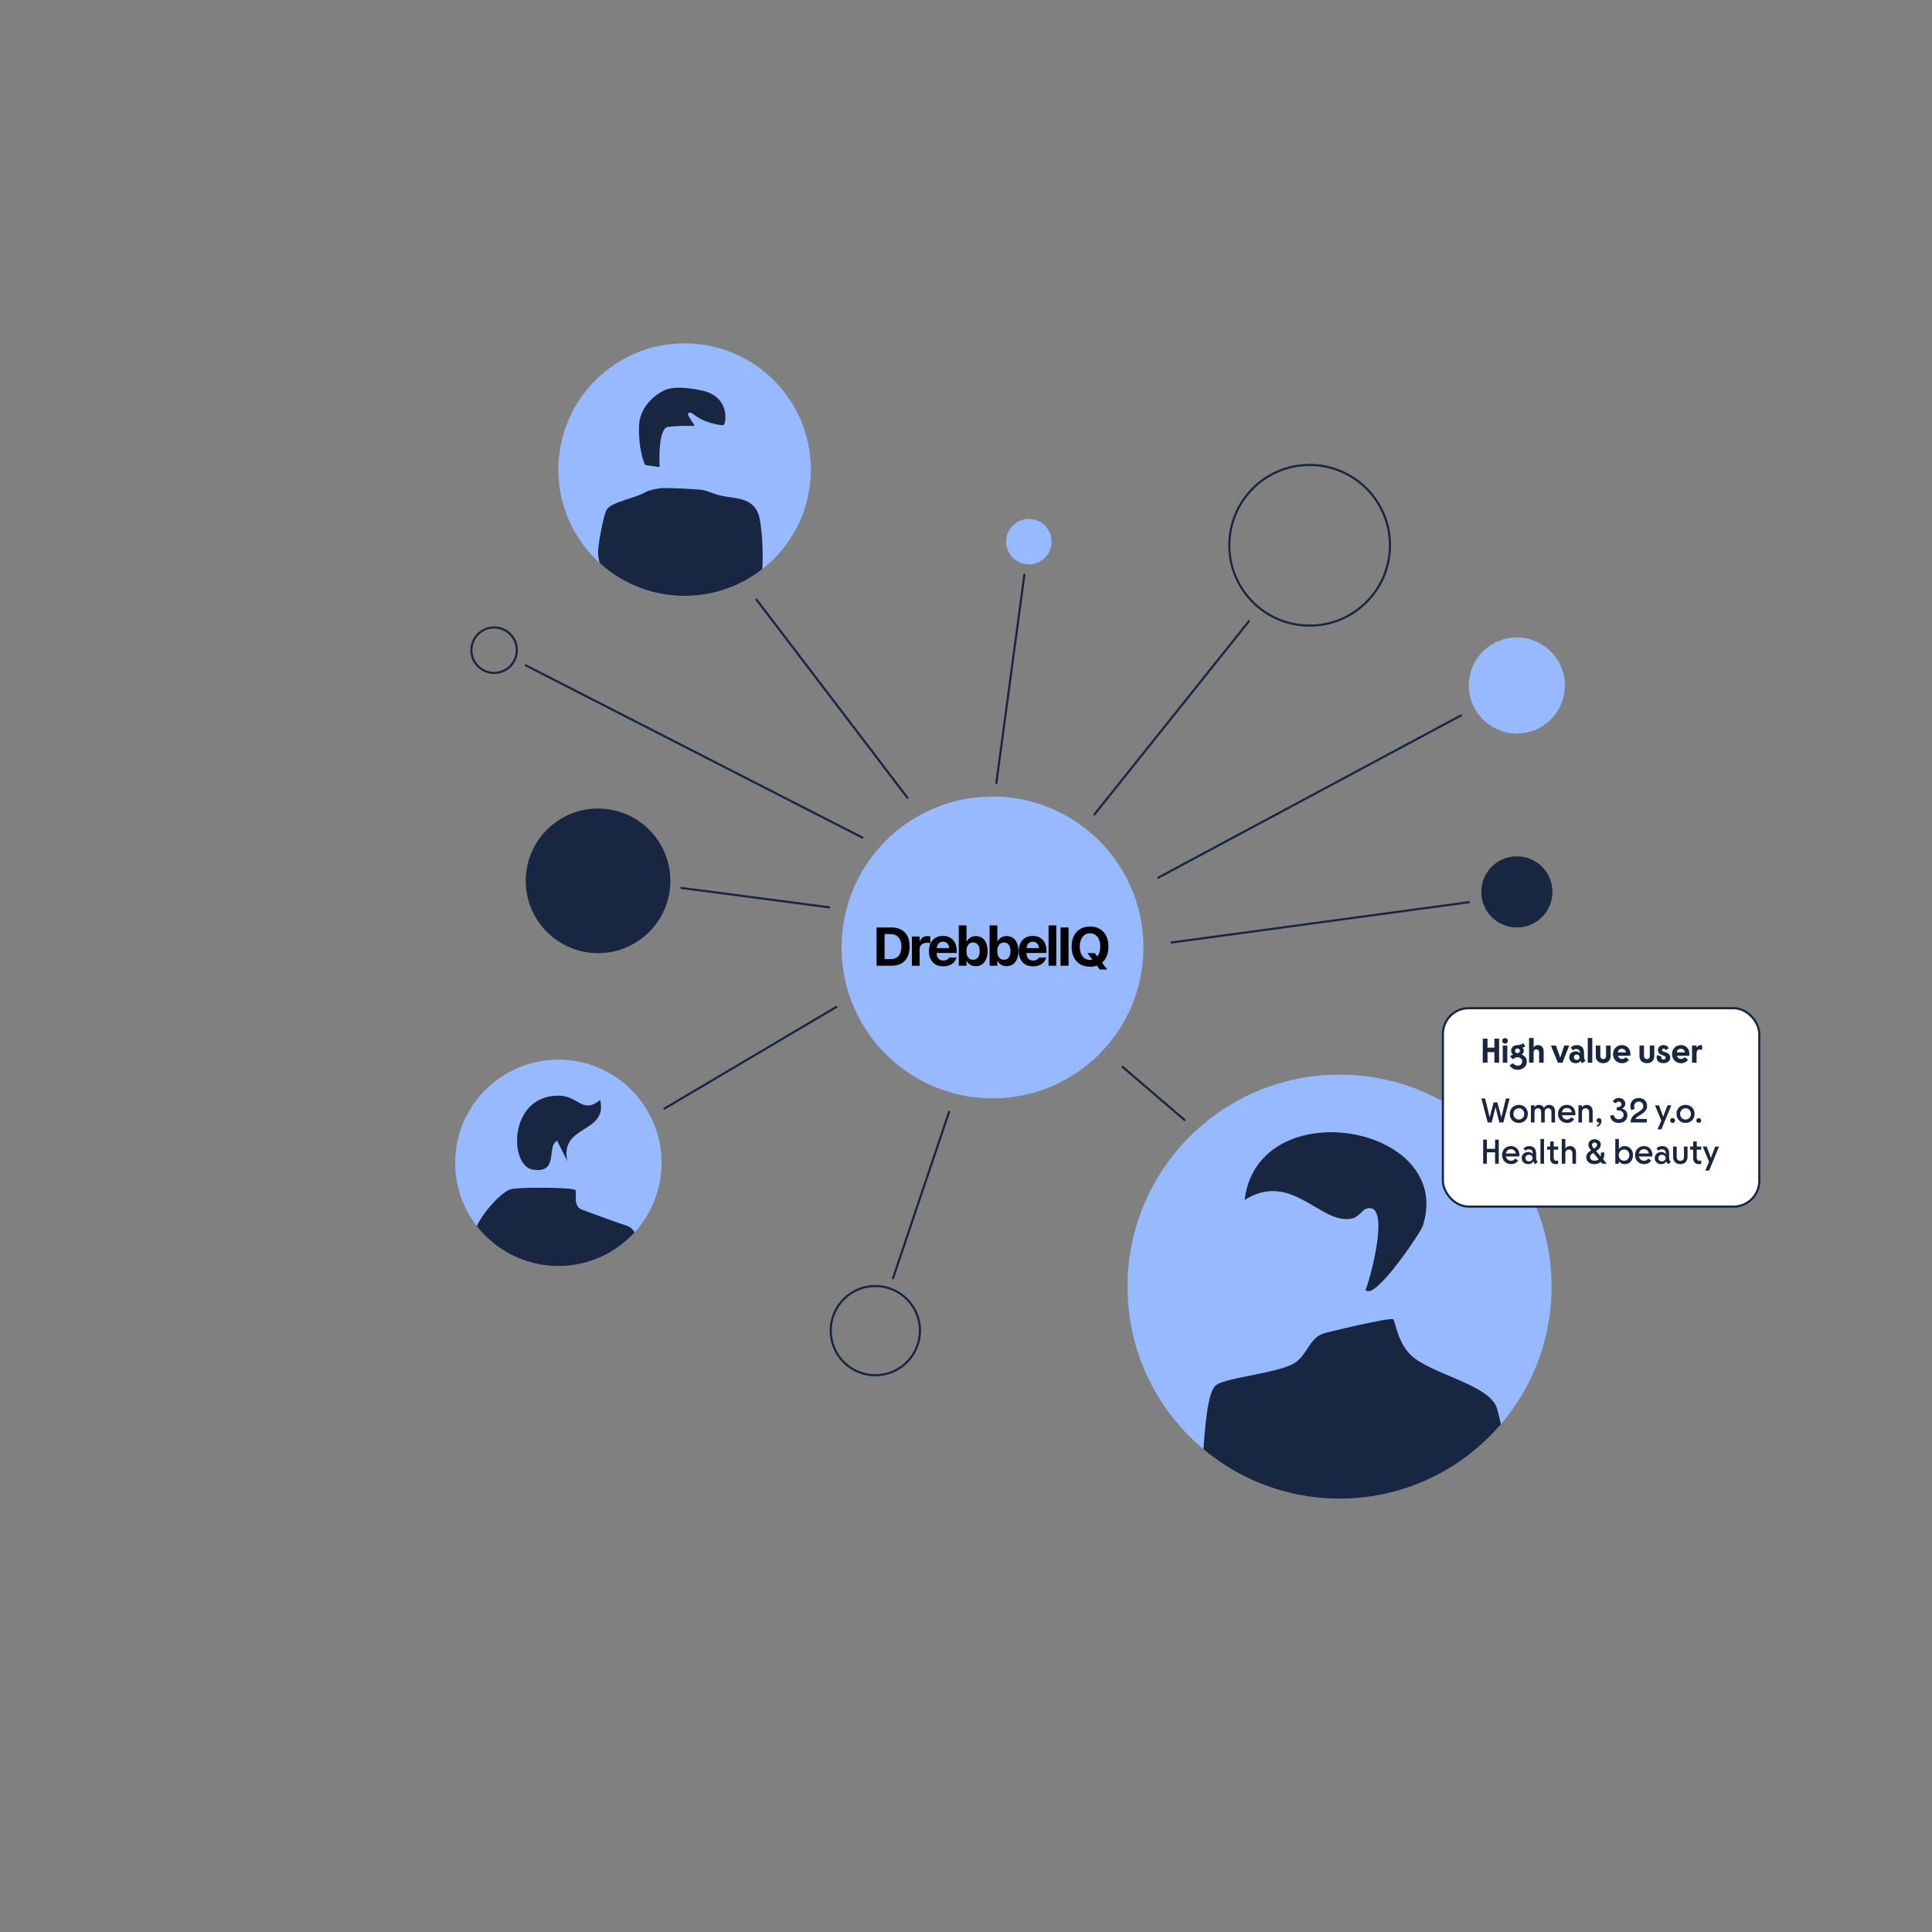 <?xml version="1.0" encoding="UTF-8"?>
<svg id="_01_At_the_Centre_is_DrebbelIQ" data-name="01_At the Centre
is DrebbelIQ" xmlns="http://www.w3.org/2000/svg" xmlns:xlink="http://www.w3.org/1999/xlink" viewBox="0 0 1920 1920">
  <rect x="0" y="0" width="1920" height="1920" fill="#808080" stroke="none"/>
  <defs>
    <style>
      .cls-1, .cls-2, .cls-3 {
        fill: none;
      }

      .cls-4 {
        fill: #97b9ff;
      }

      .cls-5 {
        clip-path: url(#clippath-1);
      }

      .cls-6 {
        clip-path: url(#clippath-2);
      }

      .cls-2, .cls-3, .cls-7 {
        stroke-width: 2.13px;
      }

      .cls-2, .cls-3, .cls-7, .cls-8 {
        stroke: #182641;
      }

      .cls-2, .cls-8 {
        stroke-miterlimit: 10;
      }

      .cls-3, .cls-7 {
        stroke-linecap: round;
        stroke-linejoin: round;
      }

      .cls-7 {
        fill: #fff;
      }

      .cls-8, .cls-9 {
        fill: #182641;
      }

      .cls-10 {
        clip-path: url(#clippath);
      }
    </style>
    <clipPath id="clippath">
      <path class="cls-1" d="M1331.23,1489.34c116.37,0,210.7-94.33,210.7-210.7s-94.33-210.7-210.7-210.7-210.7,94.33-210.7,210.7,94.33,210.7,210.7,210.7Z"/>
    </clipPath>
    <clipPath id="clippath-1">
      <path class="cls-1" d="M805.8,466.71c0-69.29-56.17-125.46-125.46-125.46-69.29,0-125.46,56.17-125.46,125.46,0,69.29,56.17,125.46,125.46,125.46,69.29,0,125.46-56.17,125.46-125.46Z"/>
    </clipPath>
    <clipPath id="clippath-2">
      <path class="cls-1" d="M657.44,1155.61c0-56.64-45.91-102.55-102.55-102.55-56.64,0-102.55,45.91-102.55,102.55,0,56.64,45.91,102.55,102.55,102.55,56.64,0,102.55-45.91,102.55-102.55Z"/>
    </clipPath>
  </defs>
  <g id="v05-3" data-name="v05">
    <g>
      <line class="cls-3" x1="1177.19" y1="1113.05" x2="1115.7" y2="1060.36"/>
      <line class="cls-3" x1="1451.92" y1="710.97" x2="1151.08" y2="872.21"/>
      <line class="cls-3" x1="901.81" y1="792.82" x2="751.8" y2="595.88"/>
      <line class="cls-3" x1="887.46" y1="1270.28" x2="943.19" y2="1104.96"/>
      <line class="cls-3" x1="660.26" y1="1101.73" x2="831.23" y2="1000.62"/>
      <line class="cls-3" x1="823.91" y1="901.69" x2="677.18" y2="882.44"/>
      <line class="cls-3" x1="1241.22" y1="617.29" x2="1087.64" y2="809.37"/>
      <line class="cls-3" x1="1459.69" y1="896.59" x2="1164.43" y2="936.63"/>
      <line class="cls-3" x1="1018.03" y1="571.16" x2="990.14" y2="778.18"/>
      <g>
        <path class="cls-4" d="M1331.23,1489.34c116.37,0,210.7-94.33,210.7-210.7s-94.33-210.7-210.7-210.7-210.7,94.33-210.7,210.7,94.33,210.7,210.7,210.7Z"/>
        <g class="cls-10">
          <g>
            <path class="cls-8" d="M1505.04,1538.42c-95,58.95-232.83,69.49-323.88-1.34,18-31.15,11.35-139.66,26.36-158.94,6.61-8.49,61.73-12.51,78.86-22.93,13.13-7.99,14.6-24.18,28.56-29.38,3.35-1.25,66.61-16.37,69.35-14.24,1.62,1.26,4.27,23.36,17.89,35.87,19.71,18.1,71.34,27.58,83.5,48.66,7.11,12.33,24.23,134.86,19.36,142.3Z"/>
            <path class="cls-8" d="M1357.66,1281.89c5.36-13.42,25.87-90.5-.52-80.96-3.28,1.19-7.33,8.02-13.35,9.44-30.74,7.23-59.24-47.47-106.31-18.84,14.37-107.14,208.26-72.84,175.95,26.69-2.11,6.49-46.39,72.46-55.76,63.67Z"/>
          </g>
        </g>
      </g>
      <rect class="cls-7" x="1433.94" y="1001.93" width="314.42" height="197.18" rx="25.59" ry="25.59"/>
      <g>
        <path class="cls-9" d="M1485.1,1045.61h-6.83v10.51h-4.71v-23.9h4.71v8.94h6.83v-8.94h4.71v23.9h-4.71v-10.51Z"/>
        <path class="cls-9" d="M1492.88,1034.38c0-1.57,1.19-2.73,2.8-2.73s2.8,1.16,2.8,2.73-1.19,2.73-2.8,2.73-2.8-1.16-2.8-2.73ZM1493.43,1039.06h4.51v17.07h-4.51v-17.07Z"/>
        <path class="cls-9" d="M1514.08,1036.74l1.64,3.35c-1.02.61-1.84.92-2.77.99,1.02,1.09,1.4,1.98,1.4,3.17,0,1.64-.79,2.97-2.12,3.82,3.21,1.13,5.09,3.58,5.09,6.9,0,4.71-3.82,8.19-9.05,8.19-3.48,0-6.32-1.57-8.09-4.47l3.55-2.08c1.06,1.54,2.59,2.46,4.37,2.46,2.7,0,4.64-1.74,4.64-4.2s-1.95-4.2-4.68-4.2c-1.67,0-3.11.75-4.37,2.12l-3.17-3c.96-.79,2.05-1.37,3.24-1.74-1.33-.92-2.05-2.25-2.05-3.89,0-3.17,2.7-5.56,6.28-5.56,1.98,0,4.54-.79,6.08-1.84ZM1510.46,1044.28c0-1.37-1.02-2.32-2.42-2.32s-2.42.96-2.42,2.32,1.02,2.32,2.42,2.32,2.42-.96,2.42-2.32Z"/>
        <path class="cls-9" d="M1519.58,1031.55h4.51v9.52c1.13-1.78,2.42-2.49,4.3-2.49,3.45,0,5.67,2.39,5.67,6.14v11.4h-4.51v-10.21c0-1.88-1.09-3.11-2.77-3.11s-2.7,1.19-2.7,3.11v10.21h-4.51v-24.58Z"/>
        <path class="cls-9" d="M1541.29,1039.06h4.98l4.23,11.98,4.06-11.98h4.92l-6.69,17.07h-4.61l-6.9-17.07Z"/>
        <path class="cls-9" d="M1570.68,1054.18c-1.19,1.74-2.63,2.42-4.68,2.42-3.82,0-6.52-2.46-6.52-5.87s2.7-5.94,6.35-5.94c1.98,0,3.52.75,4.2,2.01v-1.02c0-1.98-1.47-3.31-3.69-3.31-1.26,0-2.22.44-3.04,1.37l-2.36-2.63c1.6-1.78,3.55-2.63,5.97-2.63,4.51,0,7.27,2.77,7.27,7.27v3.58c0,2.25.44,3.69,1.5,4.85l-3.65,2.39c-.58-.72-1.02-1.57-1.37-2.49ZM1569.8,1050.7c0-1.57-1.19-2.7-2.87-2.7s-2.87,1.13-2.87,2.7,1.19,2.7,2.87,2.7,2.87-1.13,2.87-2.7Z"/>
        <path class="cls-9" d="M1577.89,1031.55h4.51v24.58h-4.51v-24.58Z"/>
        <path class="cls-9" d="M1585.88,1049.44v-10.38h4.51v10.41c0,1.81,1.16,3.04,2.87,3.04s2.83-1.23,2.83-3.04v-10.41h4.51v10.38c0,4.34-2.94,7.17-7.34,7.17s-7.37-2.83-7.37-7.17Z"/>
        <path class="cls-9" d="M1602.98,1047.49c0-5.09,3.79-8.91,8.88-8.91,5.56,0,9.18,4.61,8.3,10.65h-12.29c.58,1.98,2.05,3.14,4.1,3.14,1.47,0,2.63-.58,3.48-1.74l3.55,2.53c-1.71,2.25-4.13,3.45-7,3.45-5.19,0-9.01-3.89-9.01-9.12ZM1615.78,1045.82c-.27-2.22-1.81-3.55-4.06-3.55s-3.62,1.26-4.03,3.55h8.09Z"/>
        <path class="cls-9" d="M1629.3,1049.44v-10.38h4.51v10.41c0,1.81,1.16,3.04,2.87,3.04s2.83-1.23,2.83-3.04v-10.41h4.51v10.38c0,4.34-2.94,7.17-7.34,7.17s-7.37-2.83-7.37-7.17Z"/>
        <path class="cls-9" d="M1646.33,1050.9c0-.92.17-1.64.58-2.36l4.13,1.26c-.1.14-.14.44-.14.75,0,1.57.82,2.42,2.22,2.42,1.26,0,2.22-.85,2.22-1.95,0-1.02-.89-1.78-2.59-2.18-3.24-.79-5.09-2.63-5.09-5.26,0-2.9,2.25-5.02,5.5-5.02,2.39,0,4.23,1.13,5.26,3.24l-3.21,1.81c-.31-.96-.99-1.5-1.88-1.5-.96,0-1.61.58-1.61,1.5s.55,1.33,1.95,1.64c4.1.92,6.25,2.87,6.25,5.67,0,3.35-2.8,5.67-6.83,5.67s-6.76-2.29-6.76-5.7Z"/>
        <path class="cls-9" d="M1661.63,1047.49c0-5.09,3.79-8.91,8.88-8.91,5.57,0,9.18,4.61,8.3,10.65h-12.29c.58,1.98,2.05,3.14,4.1,3.14,1.47,0,2.63-.58,3.48-1.74l3.55,2.53c-1.71,2.25-4.13,3.45-7,3.45-5.19,0-9.01-3.89-9.01-9.12ZM1674.43,1045.82c-.27-2.22-1.81-3.55-4.06-3.55s-3.62,1.26-4.03,3.55h8.09Z"/>
        <path class="cls-9" d="M1681.53,1039.06h4.51v2.15c.99-1.67,2.42-2.63,4.13-2.63.44,0,.85.07,1.4.24v4.71c-.58-.44-1.26-.65-2.12-.65-2.22,0-3.41,1.3-3.41,3.65v9.59h-4.51v-17.07Z"/>
      </g>
      <g>
        <path class="cls-9" d="M1472.16,1091.61h3.72l4.54,18.67,3.93-14.71h3.72l3.96,14.78,4.54-18.74h3.72l-6.28,23.9h-3.96l-3.82-15.23-3.82,15.23h-3.96l-6.28-23.9Z"/>
        <path class="cls-9" d="M1500.39,1106.98c0-5.19,3.82-8.98,9.01-8.98s8.98,3.79,8.98,8.98-3.79,8.98-8.98,8.98-9.01-3.79-9.01-8.98ZM1514.77,1106.98c0-3.21-2.29-5.6-5.36-5.6s-5.39,2.39-5.39,5.6,2.29,5.6,5.39,5.6,5.36-2.39,5.36-5.6Z"/>
        <path class="cls-9" d="M1538.46,1101.38c-2.01,0-3.31,1.4-3.31,3.55v10.58h-3.55v-10.58c0-2.15-1.3-3.55-3.31-3.55s-3.31,1.4-3.31,3.55v10.58h-3.55v-17.07h3.55v1.88c1.09-1.57,2.53-2.32,4.4-2.32,2.32,0,4.1,1.16,5.02,3,1.09-1.98,2.77-3,5.09-3,3.59,0,5.87,2.53,5.87,6.28v11.23h-3.55v-10.58c0-2.15-1.33-3.55-3.35-3.55Z"/>
        <path class="cls-9" d="M1548.33,1106.91c0-5.15,3.79-8.91,8.88-8.91,5.5,0,9.01,4.4,8.33,10.34h-13.38c.58,2.59,2.56,4.23,5.19,4.23,1.78,0,3.14-.72,4.13-2.22l2.97,1.95c-1.71,2.42-4.1,3.65-7.07,3.65-5.22,0-9.05-3.86-9.05-9.05ZM1562.02,1105.34c-.27-2.56-2.22-4.23-4.85-4.23s-4.57,1.71-5.05,4.23h9.9Z"/>
        <path class="cls-9" d="M1575.7,1101.38c-2.15,0-3.52,1.54-3.52,4.03v10.11h-3.55v-17.07h3.55v2.05c1.16-1.71,2.7-2.49,4.64-2.49,3.55,0,5.94,2.56,5.94,6.35v11.16h-3.55v-10.31c0-2.32-1.4-3.82-3.52-3.82Z"/>
        <path class="cls-9" d="M1589.36,1115.44c-.17.07-.44.14-.65.14-1.19,0-2.01-.89-2.01-2.12,0-1.33.96-2.29,2.36-2.29s2.46.99,2.46,2.9c0,2.46-1.57,4.88-3.96,5.67l-.85-1.47c1.54-.31,2.59-1.5,2.66-2.83Z"/>
        <path class="cls-9" d="M1600.32,1108.55l3.52-.44c.1,2.46,2.15,4.23,4.81,4.23,2.83,0,4.85-1.81,4.85-4.4s-2.12-4.44-5.09-4.44h-1.67v-3.28h1.3c2.01,0,3.38-1.16,3.38-2.87,0-1.54-1.19-2.59-2.83-2.59-1.26,0-2.29.68-2.63,1.74l-3.14-1.57c.89-2.36,3.14-3.76,5.94-3.76,3.76,0,6.45,2.39,6.45,5.67,0,2.12-1.09,3.79-3.24,4.88,3.41.99,5.33,3.38,5.33,6.69,0,4.47-3.48,7.54-8.53,7.54s-8.6-3.11-8.43-7.41Z"/>
        <path class="cls-9" d="M1626.47,1106.26c5.12-3,6.59-4.64,6.59-7.07,0-2.66-1.88-4.4-4.51-4.4s-4.54,1.91-4.54,4.57c0,.92.2,1.78.65,2.59l-3.52,1.3c-.61-1.37-.89-2.63-.89-3.99,0-4.75,3.41-8.09,8.33-8.09s8.26,3.24,8.26,7.92c0,3.65-2.01,6.21-8.09,9.76-1.88,1.09-2.94,2.05-3.31,3.17h11.16v3.48h-16.11c0-3.99,1.84-6.86,5.97-9.25Z"/>
        <path class="cls-9" d="M1650.98,1113.6l-6.28-15.16h3.93l4.23,11.37,4.23-11.37h3.86l-9.87,23.9h-3.79l3.69-8.74Z"/>
        <path class="cls-9" d="M1659.75,1113.53c0-1.37,1.09-2.39,2.42-2.39,1.4,0,2.46,1.06,2.46,2.39s-1.06,2.39-2.46,2.39-2.42-1.02-2.42-2.39Z"/>
        <path class="cls-9" d="M1666.07,1106.98c0-5.19,3.82-8.98,9.01-8.98s8.98,3.79,8.98,8.98-3.79,8.98-8.98,8.98-9.01-3.79-9.01-8.98ZM1680.44,1106.98c0-3.21-2.29-5.6-5.36-5.6s-5.39,2.39-5.39,5.6,2.29,5.6,5.39,5.6,5.36-2.39,5.36-5.6Z"/>
        <path class="cls-9" d="M1685.77,1113.53c0-1.37,1.09-2.39,2.42-2.39,1.4,0,2.46,1.06,2.46,2.39s-1.06,2.39-2.46,2.39-2.42-1.02-2.42-2.39Z"/>
        <path class="cls-9" d="M1485.78,1145.18h-8.13v11.3h-3.69v-23.9h3.69v9.11h8.13v-9.11h3.69v23.9h-3.69v-11.3Z"/>
        <path class="cls-9" d="M1492.68,1147.87c0-5.15,3.79-8.91,8.88-8.91,5.5,0,9.01,4.4,8.33,10.34h-13.38c.58,2.59,2.56,4.23,5.19,4.23,1.78,0,3.14-.72,4.13-2.22l2.97,1.95c-1.71,2.42-4.1,3.65-7.07,3.65-5.22,0-9.05-3.86-9.05-9.05ZM1506.37,1146.3c-.27-2.56-2.22-4.23-4.85-4.23s-4.57,1.71-5.05,4.23h9.9Z"/>
        <path class="cls-9" d="M1523.81,1154.26c-1.16,1.78-2.87,2.66-5.05,2.66-3.79,0-6.52-2.56-6.52-6.01s2.77-6.08,6.42-6.08c1.98,0,3.58.75,4.54,2.08v-1.16c0-2.18-1.54-3.62-3.86-3.62-1.37,0-2.46.51-3.31,1.47l-2.05-2.18c1.5-1.64,3.41-2.46,5.73-2.46,4.2,0,6.86,2.66,6.86,6.83v4.64c0,1.98.55,3.31,1.74,4.4l-2.73,2.05c-.75-.68-1.37-1.57-1.78-2.63ZM1523.1,1150.84c0-1.88-1.57-3.24-3.65-3.24s-3.58,1.4-3.58,3.28,1.5,3.24,3.58,3.24,3.65-1.4,3.65-3.28Z"/>
        <path class="cls-9" d="M1530.88,1131.9h3.55v24.58h-3.55v-24.58Z"/>
        <path class="cls-9" d="M1540.54,1151.25v-8.71h-3.04v-3.14h3.04v-5.02h3.52v5.02h4.44v3.14h-4.44v8.23c0,1.74,1.06,2.83,2.59,2.83.61,0,1.16-.14,1.84-.41v3.38c-.75.24-1.43.34-2.22.34-3.62,0-5.74-2.12-5.74-5.67Z"/>
        <path class="cls-9" d="M1552.08,1131.9h3.55v9.56c1.16-1.71,2.7-2.49,4.64-2.49,3.59,0,5.94,2.53,5.94,6.35v11.16h-3.55v-10.31c0-2.32-1.4-3.82-3.52-3.82s-3.52,1.57-3.52,4.03v10.11h-3.55v-24.58Z"/>
        <path class="cls-9" d="M1576.35,1149.99c0-2.53,1.37-4.57,4.88-6.79-1.91-2.29-2.76-3.69-2.76-5.46,0-3.17,2.7-5.6,6.25-5.6s6.11,2.36,6.11,5.46c0,2.32-1.5,4.4-4.61,6.38l4.51,5.29c.17-.55.27-1.13.27-1.74,0-.34-.03-.65-.24-1.78l3.24-.85c.24.85.31,1.67.31,2.42,0,1.74-.44,3.38-1.19,4.75l3.72,4.4h-4.4l-1.5-1.78c-1.71,1.4-3.96,2.22-6.45,2.22-4.75,0-8.13-2.9-8.13-6.93ZM1584.65,1153.51c1.57,0,2.97-.51,4.1-1.4l-5.39-6.42c-2.25,1.43-3.21,2.7-3.21,4.16,0,2.15,1.88,3.65,4.51,3.65ZM1584.03,1141.42l.1.1c2.25-1.4,3.07-2.49,3.07-3.72,0-1.4-1.09-2.42-2.53-2.42s-2.56,1.09-2.56,2.53c0,.89.38,1.67,1.91,3.52Z"/>
        <path class="cls-9" d="M1608.82,1153.78v2.7h-3.55v-24.58h3.55v10.11c1.13-1.98,3.17-3.04,5.8-3.04,4.81,0,8.26,3.76,8.26,8.98s-3.41,8.98-8.23,8.98c-2.6,0-4.71-1.16-5.84-3.14ZM1619.26,1147.94c0-3.24-2.22-5.6-5.26-5.6s-5.29,2.36-5.29,5.6,2.22,5.6,5.29,5.6,5.26-2.39,5.26-5.6Z"/>
        <path class="cls-9" d="M1624.86,1147.87c0-5.15,3.79-8.91,8.88-8.91,5.5,0,9.01,4.4,8.33,10.34h-13.38c.58,2.59,2.56,4.23,5.19,4.23,1.78,0,3.14-.72,4.13-2.22l2.97,1.95c-1.71,2.42-4.1,3.65-7.07,3.65-5.22,0-9.05-3.86-9.05-9.05ZM1638.55,1146.3c-.27-2.56-2.22-4.23-4.85-4.23s-4.57,1.71-5.05,4.23h9.9Z"/>
        <path class="cls-9" d="M1655.99,1154.26c-1.16,1.78-2.87,2.66-5.05,2.66-3.79,0-6.52-2.56-6.52-6.01s2.77-6.08,6.42-6.08c1.98,0,3.58.75,4.54,2.08v-1.16c0-2.18-1.54-3.62-3.86-3.62-1.37,0-2.46.51-3.31,1.47l-2.05-2.18c1.5-1.64,3.41-2.46,5.73-2.46,4.2,0,6.86,2.66,6.86,6.83v4.64c0,1.98.55,3.31,1.74,4.4l-2.73,2.05c-.75-.68-1.37-1.57-1.78-2.63ZM1655.28,1150.84c0-1.88-1.57-3.24-3.65-3.24s-3.58,1.4-3.58,3.28,1.5,3.24,3.58,3.24,3.65-1.4,3.65-3.28Z"/>
        <path class="cls-9" d="M1662.75,1149.82v-10.41h3.55v10.45c0,2.32,1.47,3.82,3.62,3.82s3.58-1.54,3.58-3.82v-10.45h3.55v10.41c0,4.34-2.83,7.1-7.14,7.1s-7.17-2.8-7.17-7.1Z"/>
        <path class="cls-9" d="M1682.69,1151.25v-8.71h-3.04v-3.14h3.04v-5.02h3.52v5.02h4.44v3.14h-4.44v8.23c0,1.74,1.06,2.83,2.6,2.83.61,0,1.16-.14,1.84-.41v3.38c-.75.24-1.43.34-2.22.34-3.62,0-5.74-2.12-5.74-5.67Z"/>
        <path class="cls-9" d="M1698.43,1154.56l-6.28-15.16h3.93l4.23,11.37,4.23-11.37h3.86l-9.87,23.9h-3.79l3.69-8.74Z"/>
      </g>
      <g>
        <path class="cls-4" d="M805.8,466.71c0-69.29-56.17-125.46-125.46-125.46-69.29,0-125.46,56.17-125.46,125.46,0,69.29,56.17,125.46,125.46,125.46,69.29,0,125.46-56.17,125.46-125.46Z"/>
        <g class="cls-5">
          <path class="cls-9" d="M659.19,485.05c-3.5-.28-14.63,2.16-17.67,4-10.57,6.4-34.22,9.59-38.81,17.81-2.99,5.36-8.64,35.74-8.35,42.77,2.34,57.31,126.71,78.56,158.84,37.55,7.35-9.38,5.25-67.08-.27-78.37-8.24-16.84-27.66-12.44-42.46-17.94-3.98-1.48-10.92-3.9-12.91-4.06-13.13-1.12-25.96-1.78-38.35-1.78Z"/>
        </g>
      </g>
      <g>
        <path class="cls-4" d="M657.44,1155.61c0-56.64-45.91-102.55-102.55-102.55-56.64,0-102.55,45.91-102.55,102.55,0,56.64,45.91,102.55,102.55,102.55,56.64,0,102.55-45.91,102.55-102.55Z"/>
        <g class="cls-6">
          <path class="cls-9" d="M571.87,1182.64c1.81,1.91-3.22,16.24,6.79,19.64,5.46,1.86,27.49,10.34,44.25,15.9,8.31,2.76,11.87,12.65,7.08,19.98-27.08,41.4-84.56,37.74-130.02,10.19-12.44-7.54-28.44-6.54-28.95-19.14-.58-14.07,24.59-42.91,35.63-47.08,7.27-2.74,62.65-2.21,65.23.5Z"/>
          <path class="cls-9" d="M596.4,1093.08c7.96,33.72-40.65,24.28-32.56,60.96l-10.11-20.3c-10.93,4.6,2.21,33.03-24.36,28.59-23.39-3.91-24.17-72.42,24.51-73.51,21.17-.47,24.66,19.05,42.52,4.26Z"/>
        </g>
      </g>
      <path class="cls-4" d="M986.34,1091.55c82.83,0,149.98-67.15,149.98-149.98s-67.15-149.98-149.98-149.98-149.98,67.15-149.98,149.98,67.15,149.98,149.98,149.98Z"/>
      <path class="cls-4" d="M1022.46,560.86c12.48,0,22.59-10.11,22.59-22.59s-10.11-22.59-22.59-22.59-22.59,10.11-22.59,22.59,10.11,22.59,22.59,22.59Z"/>
      <line class="cls-3" x1="522.49" y1="661.19" x2="856.91" y2="832.35"/>
      <path class="cls-2" d="M491.04,668.74c12.48,0,22.59-10.11,22.59-22.59s-10.11-22.59-22.59-22.59-22.59,10.11-22.59,22.59,10.11,22.59,22.59,22.59Z"/>
      <path class="cls-2" d="M869.9,1366.69c24.49,0,44.33-19.85,44.33-44.33s-19.85-44.33-44.33-44.33-44.33,19.85-44.33,44.33,19.85,44.33,44.33,44.33Z"/>
      <path class="cls-9" d="M594.34,947.22c39.69,0,71.85-32.17,71.85-71.86s-32.17-71.85-71.85-71.85-71.85,32.17-71.85,71.85,32.17,71.86,71.85,71.86Z"/>
      <path class="cls-9" d="M1507.43,921.72c19.53,0,35.36-15.83,35.36-35.36s-15.83-35.36-35.36-35.36-35.36,15.83-35.36,35.36,15.83,35.36,35.36,35.36Z"/>
      <path class="cls-2" d="M1301.5,621.73c44.1,0,79.84-35.75,79.84-79.84s-35.74-79.84-79.84-79.84-79.84,35.75-79.84,79.84,35.74,79.84,79.84,79.84Z"/>
      <path class="cls-4" d="M1510.39,728.86c26.31-1.63,46.32-24.29,44.69-50.6-1.63-26.31-24.29-46.32-50.6-44.69-26.31,1.63-46.32,24.29-44.69,50.6,1.63,26.31,24.29,46.32,50.6,44.69Z"/>
      <path d="M871.14,959.73v-38.01h14.96c3.77,0,6.99.74,9.64,2.21,2.65,1.46,4.68,3.58,6.09,6.37,1.4,2.79,2.1,6.17,2.1,10.14v.05c0,4.09-.7,7.57-2.1,10.43-1.39,2.86-3.41,5.05-6.06,6.56-2.65,1.49-5.87,2.24-9.66,2.24h-14.96ZM879.1,953.17h5.74c2.36,0,4.34-.48,5.98-1.45,1.63-.97,2.87-2.38,3.71-4.24.86-1.88,1.29-4.16,1.29-6.85v-.05c0-2.62-.44-4.84-1.32-6.66-.86-1.84-2.11-3.24-3.76-4.19-1.63-.97-3.6-1.45-5.9-1.45h-5.74v24.89ZM906.23,959.73v-29h7.69v4.5h.48c.47-1.58,1.34-2.8,2.6-3.66,1.27-.88,2.84-1.32,4.72-1.32.53,0,1.04.04,1.53.11.51.07.95.16,1.34.26v6.72c-.58-.14-1.17-.25-1.76-.32-.58-.09-1.17-.13-1.76-.13-1.46,0-2.72.27-3.79.82-1.07.53-1.9,1.28-2.48,2.26-.58.98-.87,2.16-.87,3.53v16.22h-7.69ZM937.35,960.34c-2.93,0-5.46-.61-7.58-1.82-2.11-1.23-3.73-2.97-4.88-5.21-1.14-2.25-1.71-4.93-1.71-8.03v-.03c0-3.07.56-5.74,1.69-8.01,1.14-2.26,2.74-4.02,4.82-5.27,2.09-1.25,4.54-1.87,7.35-1.87s5.27.61,7.32,1.82c2.05,1.21,3.63,2.91,4.74,5.08s1.66,4.73,1.66,7.66v2.4h-23.73v-4.82h20.04l-3.61,4.56v-3.08c0-1.74-.27-3.19-.82-4.35-.53-1.16-1.27-2.03-2.21-2.61-.93-.6-2.02-.9-3.27-.9s-2.33.31-3.29.92c-.95.6-1.7,1.48-2.27,2.66-.54,1.16-.82,2.58-.82,4.27v3.11c0,1.63.27,3.03.82,4.19.55,1.16,1.32,2.05,2.32,2.66,1,.61,2.2.92,3.58.92,1.12,0,2.08-.17,2.87-.5.79-.33,1.42-.72,1.9-1.16.49-.46.83-.87,1-1.24l.08-.16h7.17l-.05.26c-.22.91-.64,1.87-1.24,2.87-.6.98-1.42,1.91-2.47,2.77-1.04.86-2.34,1.56-3.9,2.11-1.55.53-3.38.79-5.51.79ZM969.68,960.18c-1.37,0-2.62-.19-3.74-.58-1.12-.4-2.11-.97-2.95-1.71-.82-.74-1.49-1.62-2-2.66h-.47v4.5h-7.69v-40.09h7.69v15.72h.47c.49-1.07,1.16-1.98,2-2.74.86-.75,1.86-1.33,2.98-1.74,1.14-.42,2.38-.63,3.71-.63,2.44,0,4.54.6,6.29,1.79,1.76,1.19,3.11,2.91,4.06,5.14.95,2.23,1.42,4.9,1.42,8.01v.05c0,3.09-.48,5.75-1.45,7.98-.95,2.23-2.3,3.95-4.05,5.16-1.76,1.19-3.85,1.79-6.27,1.79ZM967.04,953.8c1.37,0,2.54-.34,3.5-1.03.99-.68,1.74-1.67,2.27-2.95.54-1.28.82-2.81.82-4.58v-.05c0-1.77-.27-3.29-.82-4.56-.53-1.28-1.28-2.27-2.27-2.95-.96-.7-2.13-1.05-3.5-1.05s-2.5.35-3.51,1.05c-.98.68-1.74,1.67-2.29,2.95-.54,1.26-.82,2.79-.82,4.58v.05c0,1.76.26,3.27.79,4.56.55,1.28,1.31,2.27,2.3,2.95,1,.68,2.18,1.03,3.53,1.03ZM1000.31,960.18c-1.37,0-2.62-.19-3.74-.58-1.12-.4-2.1-.97-2.95-1.71-.83-.74-1.49-1.62-2-2.66h-.48v4.5h-7.69v-40.09h7.69v15.72h.48c.49-1.07,1.16-1.98,2-2.74.86-.75,1.85-1.33,2.98-1.74,1.15-.42,2.38-.63,3.71-.63,2.44,0,4.54.6,6.3,1.79,1.75,1.19,3.11,2.91,4.05,5.14.95,2.23,1.42,4.9,1.42,8.01v.05c0,3.09-.48,5.75-1.45,7.98-.95,2.23-2.3,3.95-4.05,5.16-1.75,1.19-3.85,1.79-6.27,1.79ZM997.68,953.8c1.37,0,2.54-.34,3.51-1.03.98-.68,1.74-1.67,2.26-2.95.54-1.28.82-2.81.82-4.58v-.05c0-1.77-.27-3.29-.82-4.56-.53-1.28-1.28-2.27-2.26-2.95-.97-.7-2.14-1.05-3.51-1.05s-2.5.35-3.5,1.05c-.99.68-1.75,1.67-2.29,2.95-.55,1.26-.82,2.79-.82,4.58v.05c0,1.76.26,3.27.79,4.56.54,1.28,1.31,2.27,2.29,2.95,1,.68,2.18,1.03,3.53,1.03ZM1026.59,960.34c-2.94,0-5.46-.61-7.59-1.82-2.11-1.23-3.73-2.97-4.87-5.21-1.15-2.25-1.71-4.93-1.71-8.03v-.03c0-3.07.56-5.74,1.69-8.01,1.14-2.26,2.74-4.02,4.82-5.27,2.09-1.25,4.54-1.87,7.35-1.87s5.27.61,7.32,1.82c2.05,1.21,3.64,2.91,4.74,5.08,1.1,2.18,1.65,4.73,1.65,7.66v2.4h-23.73v-4.82h20.04l-3.61,4.56v-3.08c0-1.74-.27-3.19-.82-4.35-.53-1.16-1.27-2.03-2.21-2.61-.93-.6-2.02-.9-3.27-.9s-2.33.31-3.29.92c-.95.6-1.7,1.48-2.26,2.66-.55,1.16-.82,2.58-.82,4.27v3.11c0,1.63.27,3.03.82,4.19.54,1.16,1.31,2.05,2.32,2.66,1,.61,2.19.92,3.58.92,1.12,0,2.08-.17,2.87-.5.79-.33,1.42-.72,1.9-1.16.49-.46.83-.87,1-1.24l.08-.16h7.16l-.05.26c-.23.91-.64,1.87-1.24,2.87-.6.98-1.42,1.91-2.48,2.77-1.04.86-2.34,1.56-3.9,2.11-1.55.53-3.38.79-5.5.79ZM1042.05,959.73v-40.09h7.69v40.09h-7.69ZM1053.97,959.73v-38.01h7.95v38.01h-7.95ZM1083.26,953.96c2.05,0,3.85-.54,5.37-1.63,1.52-1.09,2.7-2.62,3.53-4.61.84-1.98,1.26-4.31,1.26-6.98v-.05c0-2.69-.42-5.01-1.26-6.98-.83-1.98-2.01-3.51-3.53-4.58-1.53-1.09-3.32-1.63-5.37-1.63s-3.85.54-5.37,1.63c-1.53,1.07-2.71,2.6-3.56,4.58-.84,1.97-1.27,4.29-1.27,6.98v.05c0,2.67.42,5,1.24,6.98.84,1.98,2.02,3.52,3.53,4.61,1.52,1.09,3.33,1.63,5.42,1.63ZM1083.26,960.7c-3.76,0-7.01-.81-9.75-2.42-2.74-1.63-4.85-3.94-6.34-6.93-1.48-2.98-2.21-6.52-2.21-10.61v-.05c0-4.11.75-7.65,2.24-10.61,1.51-2.98,3.64-5.28,6.38-6.9,2.74-1.62,5.97-2.42,9.69-2.42s6.97.81,9.69,2.42c2.74,1.62,4.85,3.92,6.35,6.9,1.49,2.99,2.24,6.52,2.24,10.61v.05c0,4.09-.75,7.63-2.24,10.61-1.48,2.99-3.58,5.29-6.32,6.93-2.74,1.62-5.98,2.42-9.72,2.42ZM1092.9,963.5l-12.22-16.28h7.4l12.22,16.28h-7.4Z"/>
      <path class="cls-9" d="M654.65,464.1c.48,0,.86-.4.84-.88-.33-5.66-1.32-37.81,8.5-39.03,8.93-1.11,20.56-1.14,24.99-.86.65.04,1.09-.64.79-1.21l-5.66-8.87c-1.4-3.19,1.55-3.48,2.41-3.11,2.99,1.27,6.68,5.06,12.11,7.36,8.86,3.77,19.79,5.98,20.84,4.6,2.03-2.67,6.08-28.08-22.28-34.09-28.36-6.02-37.14,0-37.14,0,0,0-24.31,10.7-24.98,35.77-.6,22.31,4.68,35.35,5.85,37.96.14.3.43.48.76.48l12.98,1.89Z"/>
    </g>
  </g>
</svg>